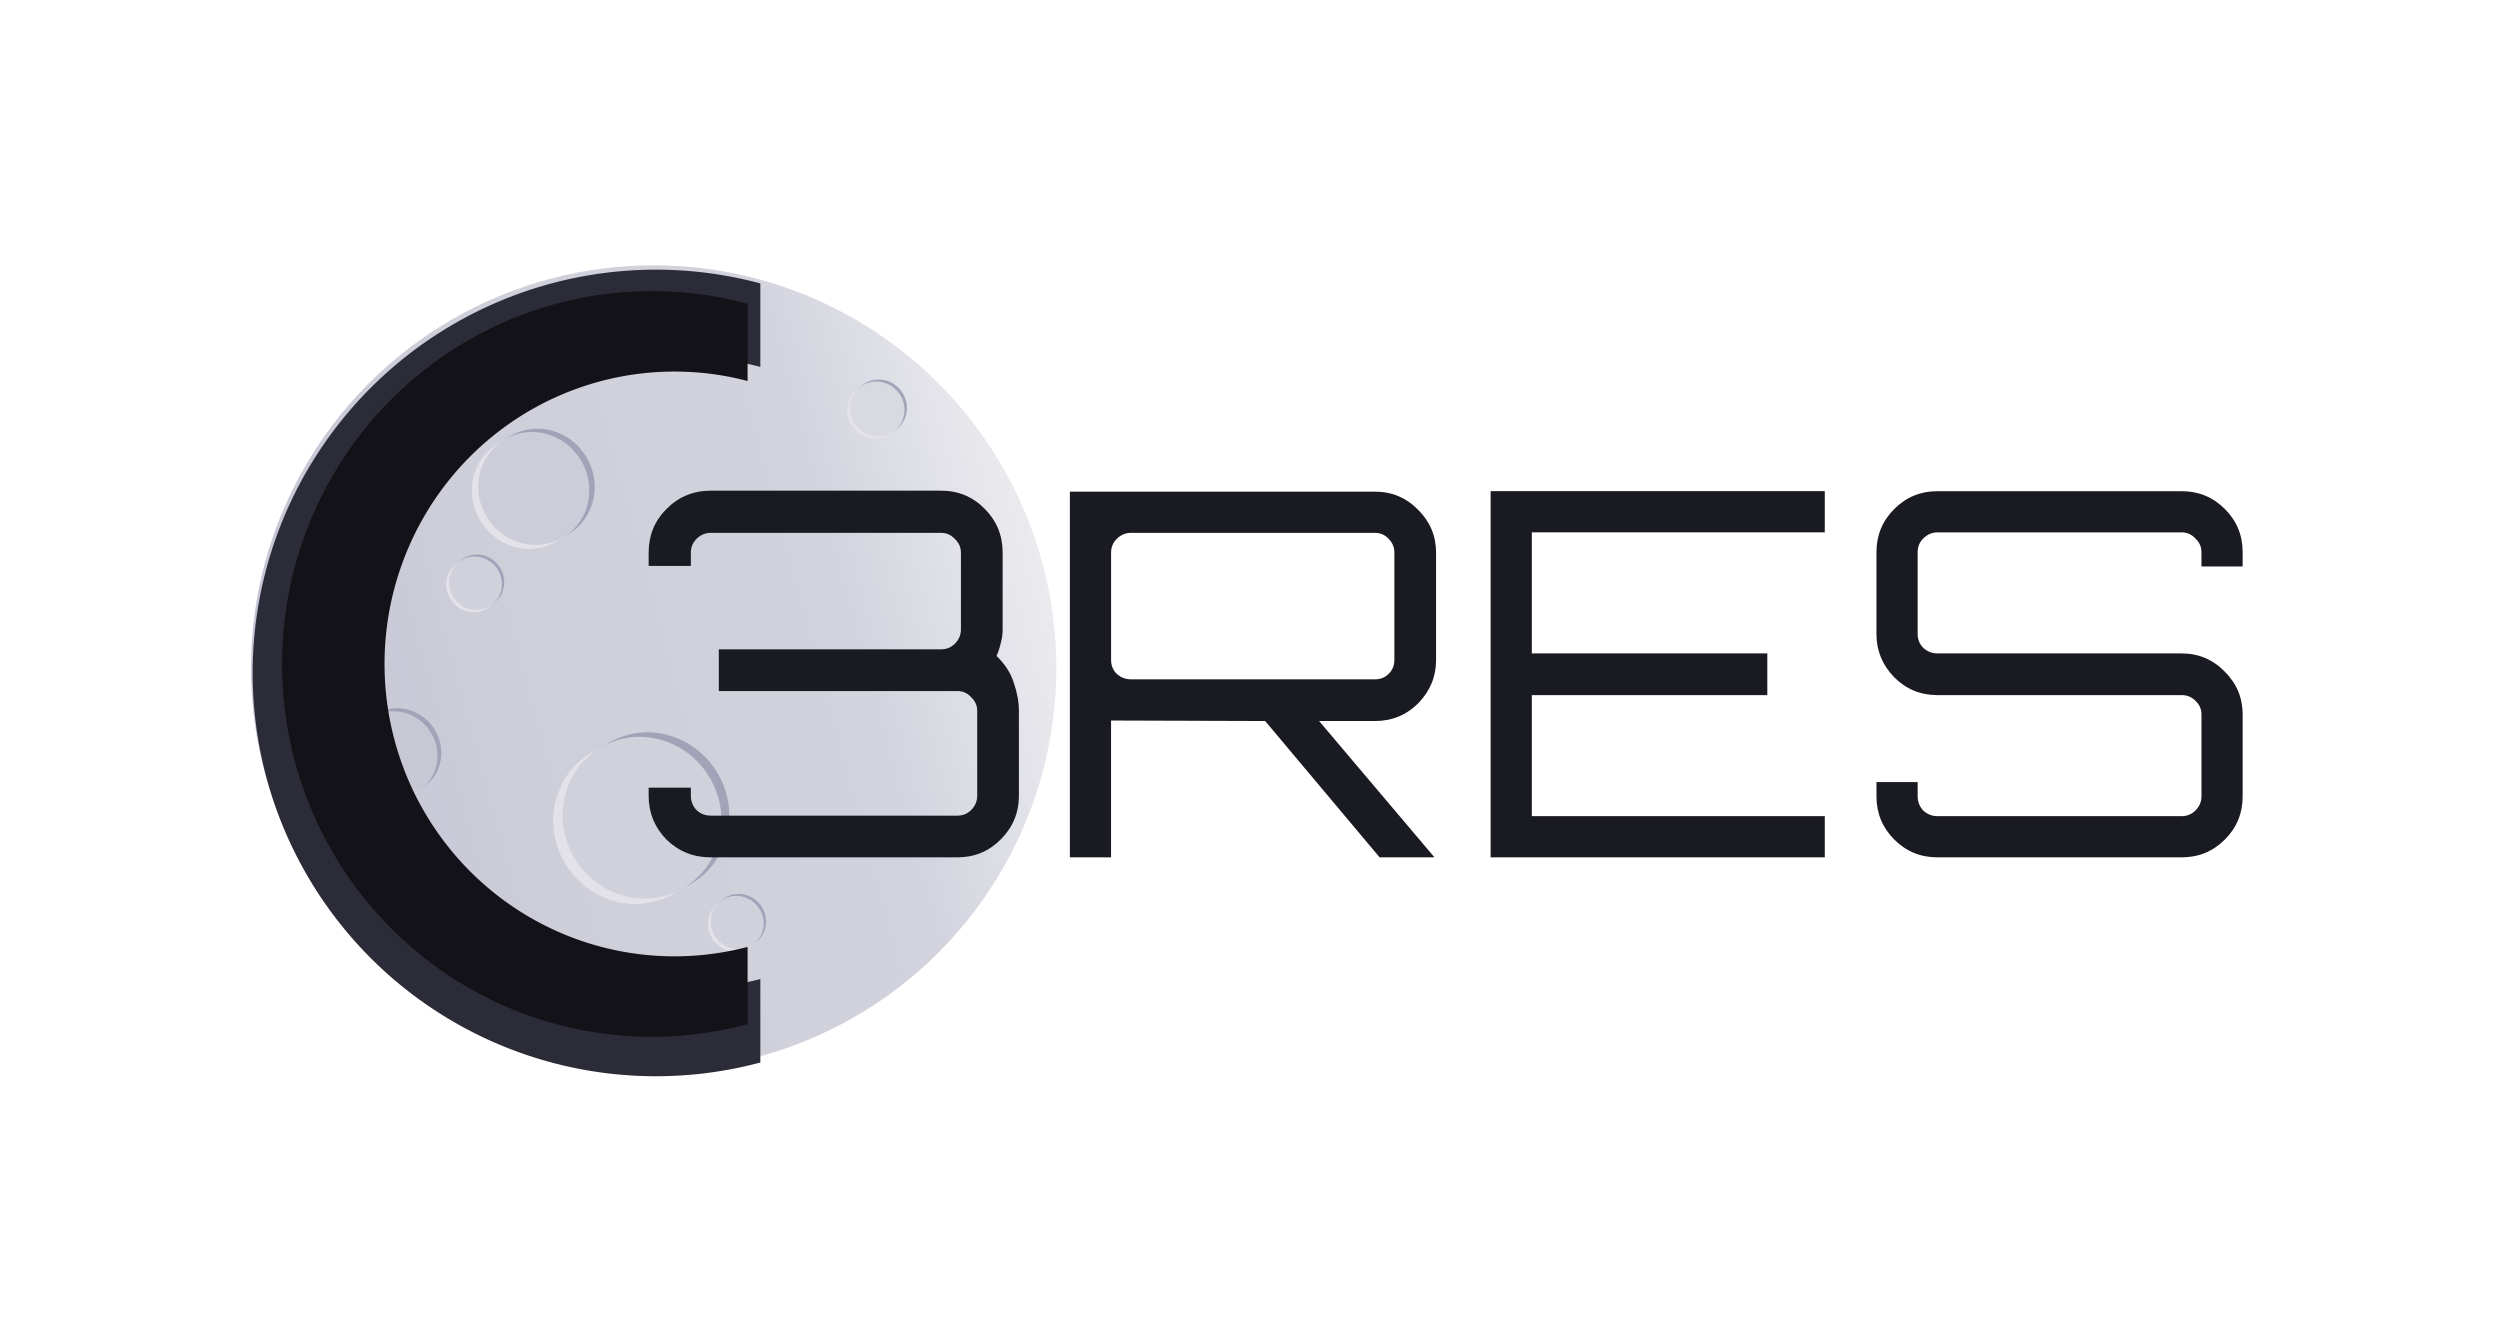 <?xml version="1.0" encoding="UTF-8" standalone="no"?>
<svg
   xmlns:dc="http://purl.org/dc/elements/1.1/"
   xmlns:cc="http://creativecommons.org/ns#"
   xmlns:rdf="http://www.w3.org/1999/02/22-rdf-syntax-ns#"
   xmlns:svg="http://www.w3.org/2000/svg"
   xmlns="http://www.w3.org/2000/svg"
   xmlns:xlink="http://www.w3.org/1999/xlink"
   xmlns:sodipodi="http://sodipodi.sourceforge.net/DTD/sodipodi-0.dtd"
   xmlns:inkscape="http://www.inkscape.org/namespaces/inkscape"
   width="124.849mm"
   height="66.716mm"
   viewBox="0 0 124.849 66.716"
   version="1.1"
   id="svg8"
   inkscape:version="0.92.3 (2405546, 2018-03-11)"
   sodipodi:docname="c3res.svg">
  <defs
     id="defs2">
    <linearGradient
       inkscape:collect="always"
       id="linearGradient2590">
      <stop
         style="stop-color:#c3c3d5;stop-opacity:1"
         offset="0"
         id="stop2586" />
      <stop
         style="stop-color:#ceced9;stop-opacity:1"
         offset="0.293"
         id="stop2594" />
      <stop
         style="stop-color:#d3d3de;stop-opacity:1"
         offset="0.747"
         id="stop2592" />
      <stop
         style="stop-color:#ebebef;stop-opacity:1"
         offset="1"
         id="stop2588" />
    </linearGradient>
    <filter
       inkscape:label="Matte Ridge"
       inkscape:menu="Ridges"
       inkscape:menu-tooltip="Soft pastel ridge"
       style="color-interpolation-filters:sRGB"
       id="filter897">
      <feGaussianBlur
         stdDeviation="0.5"
         result="result1"
         id="feGaussianBlur871" />
      <feBlend
         in="SourceGraphic"
         mode="normal"
         result="result5"
         in2="result1"
         id="feBlend873" />
      <feGaussianBlur
         stdDeviation="3"
         result="result6"
         in="result5"
         id="feGaussianBlur875" />
      <feComposite
         operator="xor"
         in="result6"
         in2="result6"
         result="result8"
         id="feComposite877" />
      <feComposite
         operator="in"
         result="fbSourceGraphic"
         in="result6"
         in2="result8"
         id="feComposite879" />
      <feColorMatrix
         result="fbSourceGraphicAlpha"
         in="fbSourceGraphic"
         values="0 0 0 -1 0 0 0 0 -1 0 0 0 0 -1 0 0 0 0 1 0 "
         id="feColorMatrix881" />
      <feGaussianBlur
         result="result0"
         in="fbSourceGraphic"
         stdDeviation="0.5"
         id="feGaussianBlur883" />
      <feSpecularLighting
         specularExponent="55"
         specularConstant="2"
         surfaceScale="2"
         lighting-color="#ffffff"
         result="result1"
         in="result0"
         id="feSpecularLighting887">
        <fePointLight
           z="20000"
           y="-10000"
           x="-5000"
           id="fePointLight885" />
      </feSpecularLighting>
      <feComposite
         operator="arithmetic"
         result="result2"
         in="result1"
         in2="fbSourceGraphicAlpha"
         k1="1"
         id="feComposite889"
         k2="0"
         k3="0"
         k4="0" />
      <feComposite
         k3="1"
         k2="0.5"
         operator="arithmetic"
         result="result4"
         in="fbSourceGraphic"
         in2="result2"
         id="feComposite891"
         k1="0"
         k4="0" />
      <feComposite
         operator="over"
         in2="result4"
         result="result91"
         id="feComposite893" />
      <feBlend
         mode="screen"
         in2="result91"
         id="feBlend895" />
    </filter>
    <filter
       inkscape:menu="Shadows and Glows"
       inkscape:menu-tooltip="Cut out, add inner shadow and colorize some parts of an image"
       style="color-interpolation-filters:sRGB"
       inkscape:label="Emergence"
       id="filter2483">
      <feColorMatrix
         values="0 0 0 0 0 0 0 0 0 0 0 0 0 0 0 0.21 0.72 0.07 0 0 "
         result="result1"
         id="feColorMatrix2455" />
      <feColorMatrix
         values="1 0 0 0 0 0 1 0 0 0 0 0 1 0 0 0 0 0 2 0 "
         result="result9"
         id="feColorMatrix2457" />
      <feComposite
         in2="result9"
         in="SourceGraphic"
         operator="in"
         result="result4"
         id="feComposite2459" />
      <feFlood
         result="result2"
         flood-color="rgb(0,0,0)"
         id="feFlood2461" />
      <feComposite
         in2="result9"
         operator="in"
         result="result10"
         id="feComposite2463" />
      <feComposite
         in2="result4"
         operator="atop"
         id="feComposite2465" />
      <feGaussianBlur
         stdDeviation="3"
         result="result8"
         id="feGaussianBlur2467" />
      <feOffset
         dx="3"
         dy="3"
         result="result3"
         in="result8"
         id="feOffset2469" />
      <feFlood
         flood-opacity="1"
         flood-color="rgb(219,173,62)"
         result="result5"
         id="feFlood2471" />
      <feMerge
         result="result6"
         id="feMerge2479">
        <feMergeNode
           in="result5"
           id="feMergeNode2473" />
        <feMergeNode
           in="result3"
           id="feMergeNode2475" />
        <feMergeNode
           in="result4"
           id="feMergeNode2477" />
      </feMerge>
      <feComposite
         in2="SourceGraphic"
         operator="in"
         result="result7"
         id="feComposite2481" />
    </filter>
    <linearGradient
       inkscape:collect="always"
       xlink:href="#linearGradient2590"
       id="linearGradient2584"
       x1="54.028"
       y1="163.64"
       x2="92.536"
       y2="153.229"
       gradientUnits="userSpaceOnUse" />
    <filter
       inkscape:collect="always"
       style="color-interpolation-filters:sRGB"
       id="filter2710"
       x="-0.201"
       width="1.403"
       y="-0.127"
       height="1.254">
      <feGaussianBlur
         inkscape:collect="always"
         stdDeviation="8.032"
         id="feGaussianBlur2712" />
    </filter>
    <clipPath
       clipPathUnits="userSpaceOnUse"
       id="clipPath2755">
      <path
         id="path2757"
         style="opacity:1;vector-effect:none;fill:url(#linearGradient2759);fill-opacity:1;fill-rule:nonzero;stroke:none;stroke-width:0.965;stroke-linecap:butt;stroke-linejoin:miter;stroke-miterlimit:4;stroke-dasharray:none;stroke-dashoffset:0;stroke-opacity:1;paint-order:stroke fill markers"
         d="m 359.282,598.295 a 82.738,81.965 0 0 1 -82.738,81.965 82.738,81.965 0 0 1 -82.738,-81.965 82.738,81.965 0 0 1 82.738,-81.964 82.738,81.965 0 0 1 82.738,81.964 z" />
    </clipPath>
    <linearGradient
       inkscape:collect="always"
       xlink:href="#linearGradient2590"
       id="linearGradient2759"
       gradientUnits="userSpaceOnUse"
       gradientTransform="matrix(4.115,0,0,4.076,-24.163,-46.94)"
       x1="54.028"
       y1="163.64"
       x2="92.536"
       y2="153.229" />
    <clipPath
       clipPathUnits="userSpaceOnUse"
       id="clipPath2755-3">
      <path
         id="path2757-6"
         style="opacity:1;vector-effect:none;fill:url(#linearGradient2759);fill-opacity:1;fill-rule:nonzero;stroke:none;stroke-width:0.965;stroke-linecap:butt;stroke-linejoin:miter;stroke-miterlimit:4;stroke-dasharray:none;stroke-dashoffset:0;stroke-opacity:1;paint-order:stroke fill markers"
         d="m 359.282,598.295 a 82.738,81.965 0 0 1 -82.738,81.965 82.738,81.965 0 0 1 -82.738,-81.965 82.738,81.965 0 0 1 82.738,-81.964 82.738,81.965 0 0 1 82.738,81.964 z" />
    </clipPath>
    <filter
       inkscape:collect="always"
       style="color-interpolation-filters:sRGB"
       id="filter1917"
       x="-0.136"
       width="1.272"
       y="-0.327"
       height="1.653">
      <feGaussianBlur
         inkscape:collect="always"
         stdDeviation="5.871"
         id="feGaussianBlur1919" />
    </filter>
  </defs>
  <sodipodi:namedview
     id="base"
     pagecolor="#ffffff"
     bordercolor="#666666"
     borderopacity="1.0"
     inkscape:pageopacity="0.0"
     inkscape:pageshadow="2"
     inkscape:zoom="1.979899"
     inkscape:cx="304.68702"
     inkscape:cy="136.4959"
     inkscape:document-units="mm"
     inkscape:current-layer="layer1"
     inkscape:document-rotation="0"
     showgrid="false"
     inkscape:window-width="1920"
     inkscape:window-height="1017"
     inkscape:window-x="0"
     inkscape:window-y="30"
     inkscape:window-maximized="1"
     fit-margin-top="5"
     fit-margin-left="5"
     fit-margin-right="5"
     fit-margin-bottom="5"
     lock-margins="true"
     inkscape:snap-object-midpoints="true"
     inkscape:snap-page="true" />
  <g
     inkscape:groupmode="layer"
     id="layer2"
     inkscape:label="glow"
     style="display:inline;mix-blend-mode:normal;filter:url(#filter1917)"
     transform="translate(8.534,9.249)">
    <g
       id="g1135"
       style="mix-blend-mode:normal;fill:#ffffff;fill-opacity:0.75;stroke-width:0.985"
       transform="matrix(1.015,0,0,1.015,-50.545,-190.329)">
      <path
         id="path1873"
         style="fill:#ffffff;fill-opacity:0.75;stroke-width:3.592;paint-order:stroke fill markers"
         d="m 90.814,10.807 a 80.313,80.313 0 0 0 -80.008,80.312 80.313,80.313 0 0 0 80.312,80.314 80.313,80.313 0 0 0 68.855,-38.973 h 225.898 c 5.918,0 10.684,-4.764 10.684,-10.682 V 63.104 c 0,-5.918 -4.766,-10.682 -10.684,-10.682 H 161.494 a 80.313,80.313 0 0 0 -70.375,-41.615 80.313,80.313 0 0 0 -0.305,0 z"
         transform="matrix(0.265,0,0,0.265,48.976,187.107)" />
    </g>
  </g>
  <g
     inkscape:label="Layer 1"
     inkscape:groupmode="layer"
     id="layer1"
     transform="translate(-40.442,-124.941)"
     style="display:inline">
    <circle
       style="opacity:1;vector-effect:none;fill:url(#linearGradient2584);fill-opacity:1;fill-rule:nonzero;stroke:none;stroke-width:0.965;stroke-linecap:butt;stroke-linejoin:miter;stroke-miterlimit:4;stroke-dasharray:none;stroke-dashoffset:0;stroke-opacity:1;paint-order:stroke fill markers"
       id="path839"
       cx="73.085"
       cy="158.299"
       r="20.109" />
    <g
       id="g2560"
       transform="matrix(0.26,-0.216,0.224,0.27,24.542,143.104)"
       style="stroke-width:2.901">
      <circle
         style="fill:#a2a2b8;fill-opacity:1;stroke-width:2.799;paint-order:stroke fill markers"
         id="circle2554"
         cx="67.755"
         cy="157.214"
         r="3.858" />
      <circle
         style="fill:#e2e2e8;fill-opacity:1;stroke-width:2.799;paint-order:stroke fill markers"
         id="circle2556"
         cx="66.781"
         cy="157.214"
         r="3.858" />
      <circle
         style="fill:#d1d1dc;fill-opacity:1;stroke-width:2.799;paint-order:stroke fill markers"
         id="circle2558"
         cx="67.31"
         cy="157.214"
         r="3.858" />
    </g>
    <g
       id="g2544"
       transform="matrix(0.427,-0.338,0.351,0.443,-23.765,115.714)"
       style="stroke-width:1.803">
      <circle
         style="fill:#a2a2b8;fill-opacity:1;stroke-width:1.74;paint-order:stroke fill markers"
         id="circle2538"
         cx="67.755"
         cy="157.214"
         r="3.858" />
      <circle
         style="fill:#e2e2e8;fill-opacity:1;stroke-width:1.74;paint-order:stroke fill markers"
         id="circle2540"
         cx="66.781"
         cy="157.214"
         r="3.858" />
      <circle
         style="fill:#c8c8d5;fill-opacity:1;stroke-width:1.74;paint-order:stroke fill markers"
         id="circle2542"
         cx="67.31"
         cy="157.214"
         r="3.858" />
    </g>
    <g
       id="g2552"
       transform="matrix(0.885,-0.504,0.523,0.918,-69.287,55.381)"
       style="stroke-width:0.964">
      <circle
         style="fill:#a2a2b8;fill-opacity:1;stroke-width:0.93;paint-order:stroke fill markers"
         id="circle2546"
         cx="67.755"
         cy="157.214"
         r="3.858" />
      <circle
         style="fill:#e2e2e8;fill-opacity:1;stroke-width:0.93;paint-order:stroke fill markers"
         id="circle2548"
         cx="66.781"
         cy="157.214"
         r="3.858" />
      <circle
         style="fill:#d1d1dc;fill-opacity:1;stroke-width:0.93;paint-order:stroke fill markers"
         id="circle2550"
         cx="67.31"
         cy="157.214"
         r="3.858" />
    </g>
    <g
       aria-label="3RES"
       style="font-style:normal;font-weight:normal;font-size:25.4px;line-height:1.25;font-family:sans-serif;text-align:center;letter-spacing:0px;word-spacing:0px;text-anchor:middle;fill:#1a1a22;fill-opacity:1;stroke:none;stroke-width:0.265"
       id="text835">
      <path
         d="m 75.934,167.757 q -1.295,0 -2.21,-0.889 -0.889,-0.914 -0.889,-2.184 v -0.406 h 2.108 v 0.406 q 0,0.406 0.279,0.711 0.305,0.279 0.711,0.279 h 12.319 q 0.406,0 0.686,-0.279 0.305,-0.305 0.305,-0.711 v -4.242 q 0,-0.406 -0.305,-0.686 -0.279,-0.305 -0.686,-0.305 h -11.913 v -2.083 h 11.1 q 0.406,0 0.686,-0.279 0.305,-0.305 0.305,-0.711 v -3.835 q 0,-0.406 -0.305,-0.686 -0.279,-0.305 -0.686,-0.305 h -11.506 q -0.406,0 -0.711,0.305 -0.279,0.279 -0.279,0.686 v 0.66 h -2.108 v -0.66 q 0,-1.295 0.889,-2.184 0.914,-0.914 2.21,-0.914 h 11.506 q 1.295,0 2.184,0.914 0.889,0.889 0.889,2.184 v 3.835 q 0,0.356 -0.102,0.711 -0.076,0.33 -0.203,0.61 0.635,0.61 0.864,1.346 0.254,0.737 0.254,1.397 v 4.242 q 0,1.27 -0.914,2.184 -0.889,0.889 -2.159,0.889 z"
         style="font-style:normal;font-variant:normal;font-weight:normal;font-stretch:normal;font-family:Orbitron;-inkscape-font-specification:Orbitron;fill:#1a1a22;fill-opacity:1;stroke-width:0.265"
         id="path3786" />
      <path
         d="m 93.871,167.757 v -18.263 H 109.111 q 1.27,0 2.159,0.914 0.889,0.889 0.889,2.134 v 5.359 q 0,1.245 -0.889,2.159 -0.889,0.889 -2.159,0.889 h -2.794 l 5.74,6.782 v 0.025 h -2.718 l -5.715,-6.807 -7.696,-0.025 v 6.833 z m 3.048,-8.89 H 109.111 q 0.406,0 0.686,-0.279 0.279,-0.279 0.279,-0.686 v -5.359 q 0,-0.406 -0.279,-0.686 -0.279,-0.305 -0.686,-0.305 H 96.919 q -0.406,0 -0.711,0.305 -0.279,0.279 -0.279,0.686 v 5.359 q 0,0.406 0.279,0.686 0.305,0.279 0.711,0.279 z"
         style="font-style:normal;font-variant:normal;font-weight:normal;font-stretch:normal;font-family:Orbitron;-inkscape-font-specification:Orbitron;fill:#1a1a22;fill-opacity:1;stroke-width:0.265"
         id="path3788" />
      <path
         d="m 114.883,167.757 v -18.288 h 16.688 v 2.057 h -14.63 v 6.045 h 11.76 v 2.083 h -11.76 v 6.045 h 14.63 v 2.057 z"
         style="font-style:normal;font-variant:normal;font-weight:normal;font-stretch:normal;font-family:Orbitron;-inkscape-font-specification:Orbitron;fill:#1a1a22;fill-opacity:1;stroke-width:0.265"
         id="path3790" />
      <path
         d="m 137.2,167.757 q -1.27,0 -2.159,-0.889 -0.889,-0.889 -0.889,-2.159 v -0.711 h 2.057 v 0.711 q 0,0.406 0.279,0.711 0.305,0.279 0.711,0.279 h 12.192 q 0.406,0 0.686,-0.279 0.305,-0.305 0.305,-0.711 v -4.089 q 0,-0.406 -0.305,-0.686 -0.279,-0.279 -0.686,-0.279 h -12.192 q -1.27,0 -2.159,-0.889 -0.889,-0.914 -0.889,-2.159 v -4.089 q 0,-1.27 0.889,-2.159 0.889,-0.889 2.159,-0.889 h 12.192 q 1.27,0 2.159,0.889 0.889,0.889 0.889,2.159 v 0.711 h -2.057 v -0.711 q 0,-0.406 -0.305,-0.686 -0.279,-0.305 -0.686,-0.305 h -12.192 q -0.406,0 -0.711,0.305 -0.279,0.279 -0.279,0.686 v 4.089 q 0,0.406 0.279,0.686 0.305,0.279 0.711,0.279 h 12.192 q 1.27,0 2.159,0.914 0.889,0.889 0.889,2.134 v 4.089 q 0,1.27 -0.889,2.159 -0.889,0.889 -2.159,0.889 z"
         style="font-style:normal;font-variant:normal;font-weight:normal;font-stretch:normal;font-family:Orbitron;-inkscape-font-specification:Orbitron;fill:#1a1a22;fill-opacity:1;stroke-width:0.265"
         id="path3792" />
    </g>
    <path
       id="circle901"
       style="opacity:1;mix-blend-mode:normal;vector-effect:none;fill:#2c2c39;fill-opacity:1;fill-rule:nonzero;stroke:none;stroke-width:3.647;stroke-linecap:butt;stroke-linejoin:miter;stroke-miterlimit:4;stroke-dasharray:none;stroke-dashoffset:0;stroke-opacity:1;paint-order:stroke fill markers"
       d="m 275.844,522.295 a 76.002,76.002 0 0 0 -61.875,32.408 76.002,76.002 0 0 0 0,87.186 76.002,76.002 0 0 0 81.928,29.818 v -15.734 a 59.601,59.601 0 0 1 -63.834,-23.492 59.601,59.601 0 0 1 0,-68.371 59.601,59.601 0 0 1 63.834,-23.492 v -15.734 a 76.002,76.002 0 0 0 -20.053,-2.588 z"
       transform="scale(0.265)" />
    <g
       id="g2536"
       transform="matrix(0.606,-0.373,0.387,0.629,-34.533,75.555)"
       style="stroke-width:1.38">
      <circle
         style="fill:#a2a2b8;fill-opacity:1;stroke-width:1.332;paint-order:stroke fill markers"
         id="path2527"
         cx="67.755"
         cy="157.214"
         r="3.858" />
      <circle
         style="fill:#e2e2e8;fill-opacity:1;stroke-width:1.332;paint-order:stroke fill markers"
         id="circle2531"
         cx="66.781"
         cy="157.214"
         r="3.858" />
      <circle
         style="fill:#cdcdda;fill-opacity:1;stroke-width:1.332;paint-order:stroke fill markers"
         id="circle2529"
         cx="67.31"
         cy="157.214"
         r="3.858" />
    </g>
    <g
       id="g2576"
       transform="matrix(0.267,-0.222,0.231,0.277,29.964,116.756)"
       style="stroke-width:2.828">
      <circle
         style="fill:#a2a2b8;fill-opacity:1;stroke-width:2.729;paint-order:stroke fill markers"
         id="circle2570"
         cx="67.755"
         cy="157.214"
         r="3.858" />
      <circle
         style="fill:#e2e2e8;fill-opacity:1;stroke-width:2.729;paint-order:stroke fill markers"
         id="circle2572"
         cx="66.781"
         cy="157.214"
         r="3.858" />
      <circle
         style="fill:#d9d9e2;fill-opacity:1;stroke-width:2.729;paint-order:stroke fill markers"
         id="circle2574"
         cx="67.31"
         cy="157.214"
         r="3.858" />
    </g>
    <g
       id="g2602"
       transform="matrix(0.26,-0.216,0.224,0.27,11.468,126.156)"
       style="stroke-width:2.901">
      <circle
         style="fill:#a2a2b8;fill-opacity:1;stroke-width:2.799;paint-order:stroke fill markers"
         id="circle2596"
         cx="67.755"
         cy="157.214"
         r="3.858" />
      <circle
         style="fill:#e2e2e8;fill-opacity:1;stroke-width:2.799;paint-order:stroke fill markers"
         id="circle2598"
         cx="66.781"
         cy="157.214"
         r="3.858" />
      <circle
         style="fill:#d1d1dc;fill-opacity:1;stroke-width:2.799;paint-order:stroke fill markers"
         id="circle2600"
         cx="67.31"
         cy="157.214"
         r="3.858" />
    </g>
    <path
       id="path2632"
       style="opacity:1;vector-effect:none;fill:#121218;fill-opacity:1;fill-rule:nonzero;stroke:none;stroke-width:3.952;stroke-linecap:butt;stroke-linejoin:miter;stroke-miterlimit:4;stroke-dasharray:none;stroke-dashoffset:0;stroke-opacity:1;paint-order:stroke fill markers;filter:url(#filter2710)"
       d="m 275.844,522.295 a 76.002,76.002 0 0 0 -61.875,32.408 76.002,76.002 0 0 0 0,87.186 76.002,76.002 0 0 0 81.928,29.818 v -15.734 a 59.601,59.601 0 0 1 -63.834,-23.492 59.601,59.601 0 0 1 0,-68.371 59.601,59.601 0 0 1 63.834,-23.492 v -15.734 a 76.002,76.002 0 0 0 -20.053,-2.588 z"
       transform="matrix(0.243,0,0,0.245,5.873,11.516)"
       clip-path="url(#clipPath2755)" />
  </g>
</svg>
